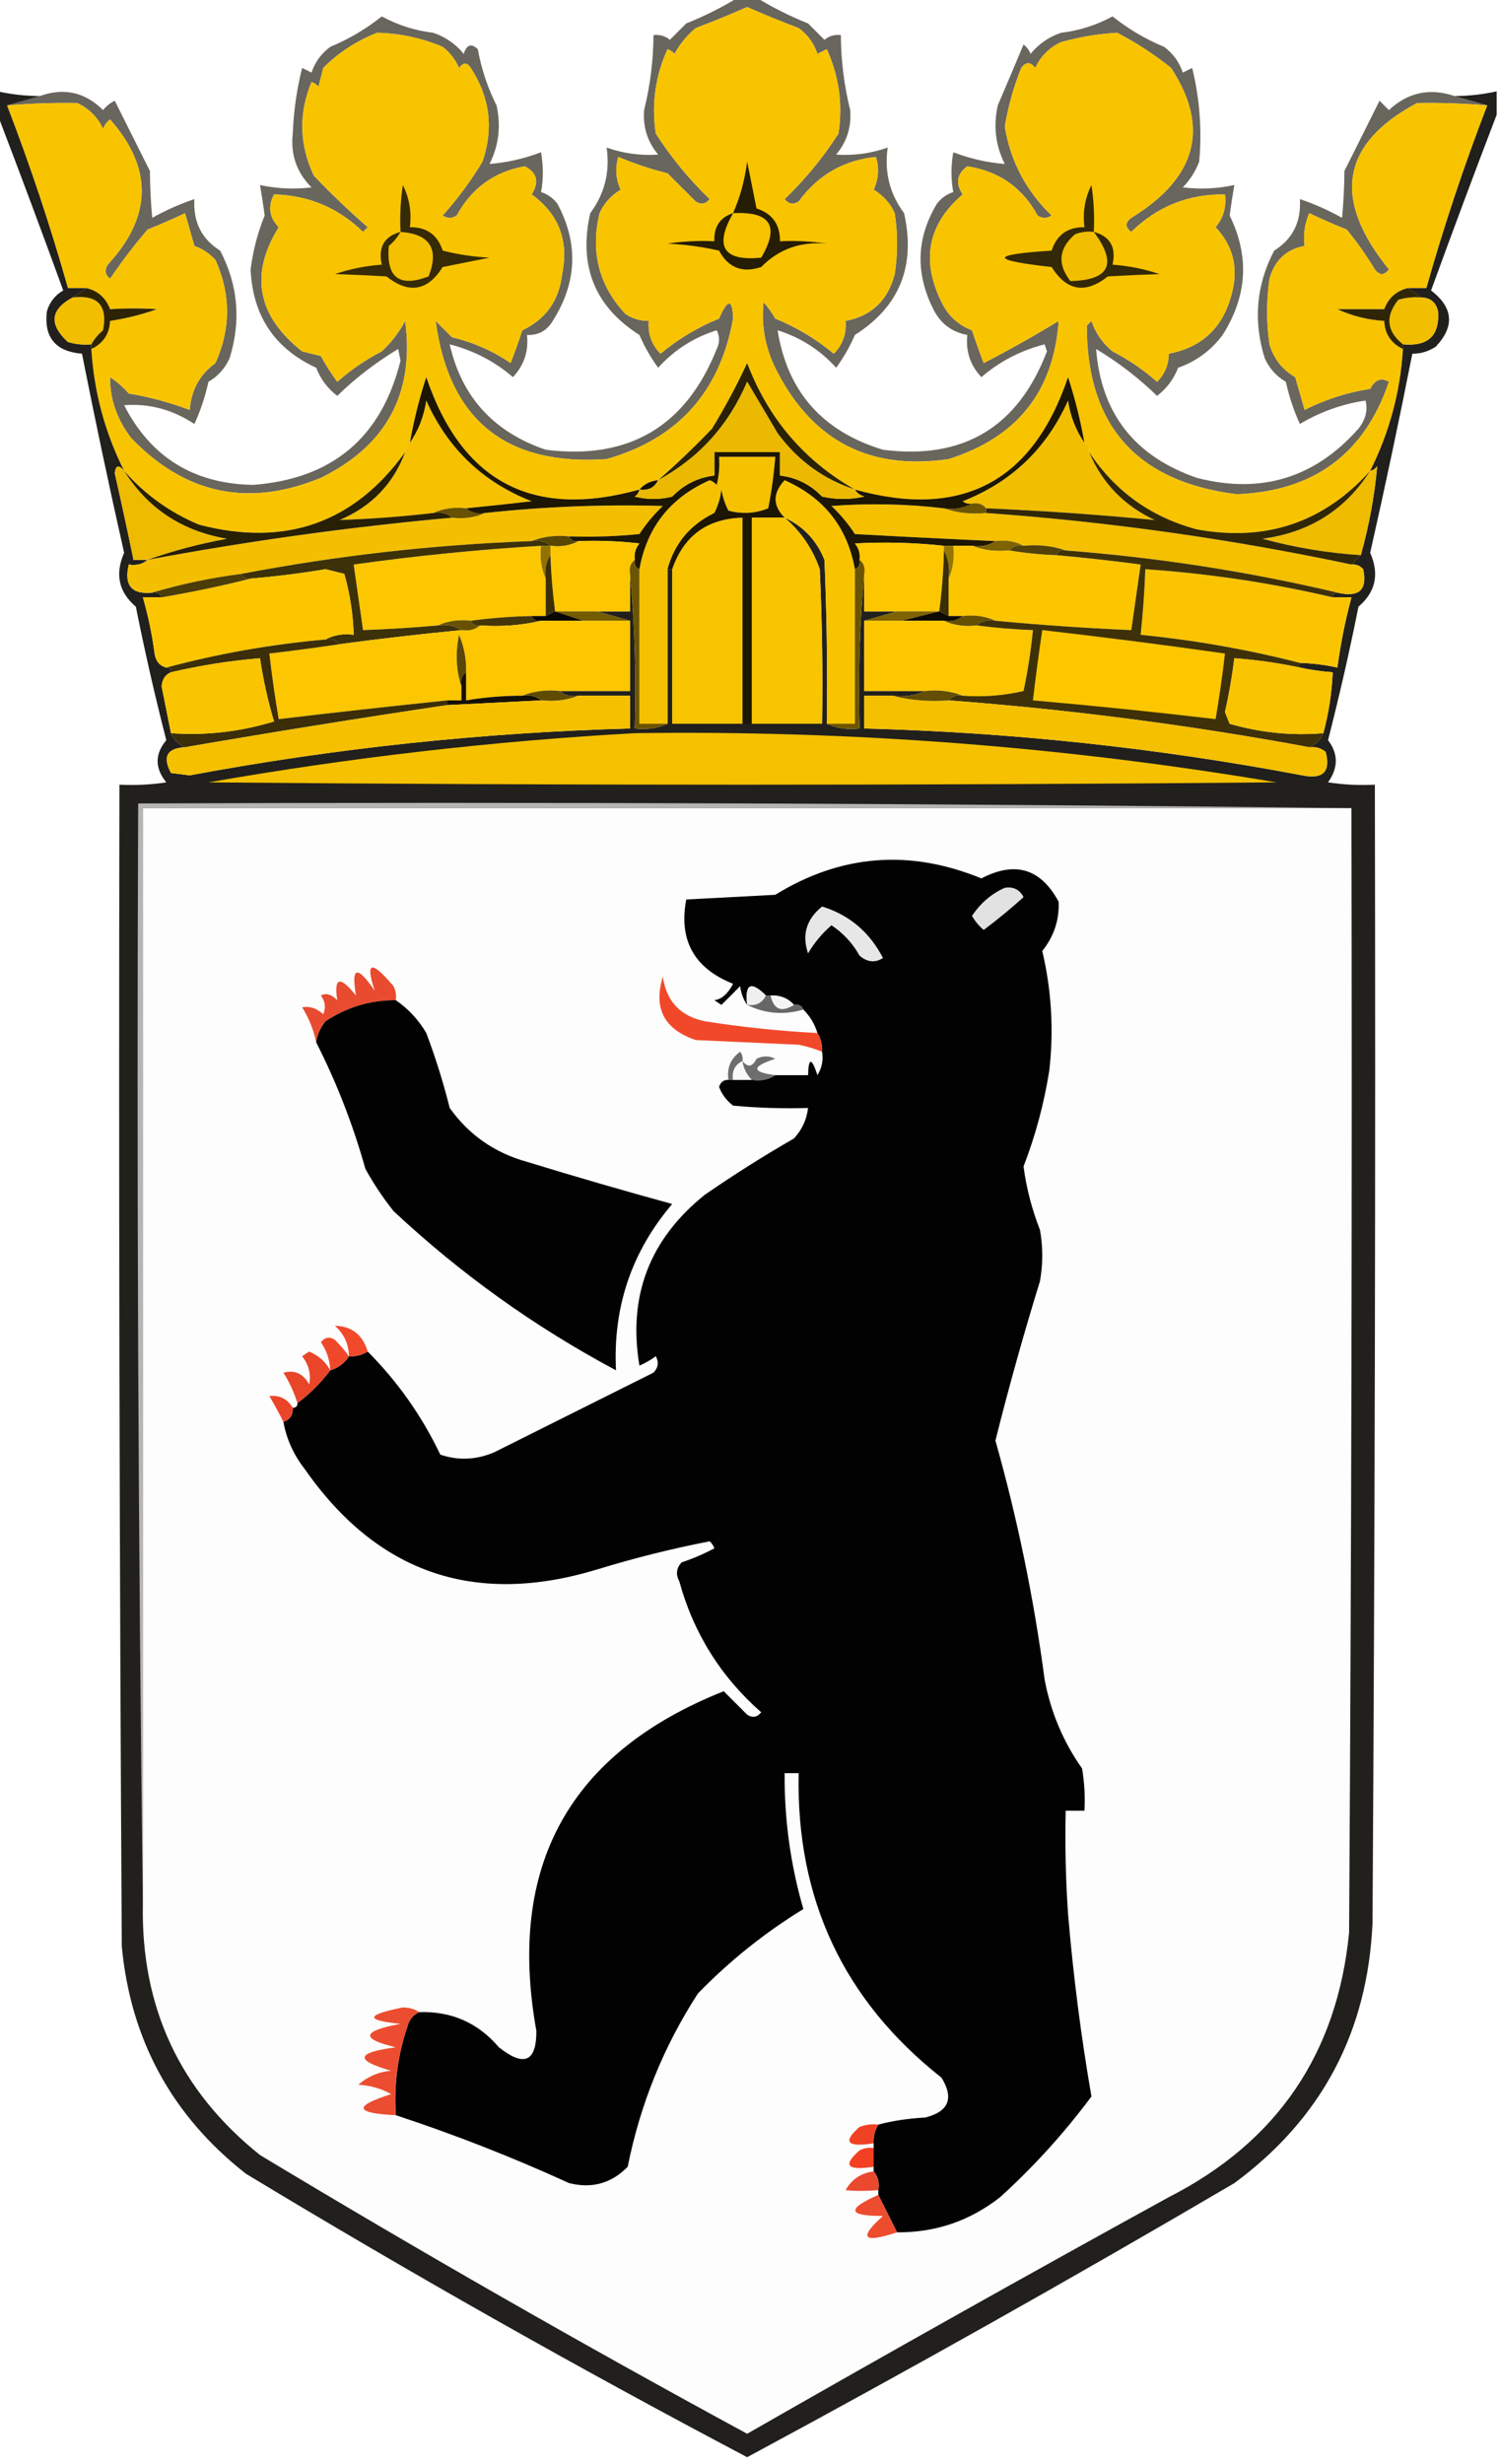 <?xml version="1.0" encoding="UTF-8"?>
<!DOCTYPE svg PUBLIC "-//W3C//DTD SVG 1.1//EN" "http://www.w3.org/Graphics/SVG/1.1/DTD/svg11.dtd">
<svg xmlns="http://www.w3.org/2000/svg" version="1.1" width="320px" height="526px" style="shape-rendering:geometricPrecision; text-rendering:geometricPrecision; image-rendering:optimizeQuality; fill-rule:evenodd; clip-rule:evenodd" xmlns:xlink="http://www.w3.org/1999/xlink">
<g><path style="opacity:0.629" fill="#130e01" d="M 157.5,-0.5 C 158.833,-0.5 160.167,-0.5 161.5,-0.5C 164.931,1.602 168.598,3.435 172.5,5C 173.667,6.167 174.833,7.333 176,8.5C 177.011,7.663 178.178,7.33 179.5,7.5C 179.532,12.922 180.198,18.256 181.5,23.5C 181.79,27.084 180.79,30.25 178.5,33C 182.246,33.256 185.913,32.756 189.5,31.5C 188.756,36.702 189.923,41.369 193,45.5C 195.533,56.773 192.033,65.439 182.5,71.5C 181.42,73.996 180.086,76.329 178.5,78.5C 175.063,74.698 170.897,72.031 166,70.5C 168.076,83.587 175.576,92.087 188.5,96C 205.651,98.189 217.317,91.189 223.5,75C 223.333,74.5 223.167,74 223,73.5C 217.922,74.798 213.422,77.131 209.5,80.5C 207.126,77.972 206.126,74.972 206.5,71.5C 203.012,70.857 200.512,68.857 199,65.5C 195.385,57.97 195.719,50.637 200,43.5C 200.903,42.299 202.069,41.465 203.5,41C 202.987,38.282 202.987,35.449 203.5,32.5C 207.092,33.869 210.759,34.702 214.5,35C 212.522,31.067 212.022,26.9 213,22.5C 214.902,18.048 216.735,13.715 218.5,9.5C 219.192,10.025 219.692,10.692 220,11.5C 221.731,9.383 223.898,7.883 226.5,7C 230.393,6.535 234.06,5.369 237.5,3.5C 240.837,6.171 244.504,8.337 248.5,10C 250.422,11.42 251.755,13.253 252.5,15.5C 253.167,15.167 253.833,14.833 254.5,14.5C 256.115,21.092 256.615,27.758 256,34.5C 255.208,36.587 254.041,38.421 252.5,40C 256.188,40.45 259.854,40.283 263.5,39.5C 263.122,41.646 262.788,43.813 262.5,46C 266.771,54.701 266.271,63.201 261,71.5C 258.53,74.807 255.363,77.14 251.5,78.5C 250.552,80.944 249.052,82.944 247,84.5C 243.122,80.71 238.789,77.377 234,74.5C 235.056,88.245 242.223,97.412 255.5,102C 269.179,105.534 280.679,102.034 290,91.5C 291.541,89.523 292.041,87.523 291.5,85.5C 286.47,86.254 281.803,87.921 277.5,90.5C 276.185,87.627 275.185,84.627 274.5,81.5C 272.473,80.307 270.973,78.64 270,76.5C 267.498,68.515 268.165,60.848 272,53.5C 275.955,51.035 277.789,47.368 277.5,42.5C 280.555,43.524 283.555,44.857 286.5,46.5C 286.808,43.25 286.975,39.917 287,36.5C 289.489,31.522 291.989,26.522 294.5,21.5C 295.167,22.167 295.833,22.833 296.5,23.5C 300.559,19.712 305.226,18.712 310.5,20.5C 312.833,21.167 315.167,21.833 317.5,22.5C 312.488,22.08 307.488,21.913 302.5,22C 286.302,30.649 284.302,42.483 296.5,57.5C 295.5,58.833 294.5,58.833 293.5,57.5C 291.694,54.528 289.694,51.695 287.5,49C 284.792,47.931 282.125,46.764 279.5,45.5C 278.526,47.743 278.192,50.076 278.5,52.5C 274.618,53.211 272.118,55.544 271,59.5C 270.333,64.167 270.333,68.833 271,73.5C 271.911,76.576 273.744,78.909 276.5,80.5C 277.167,82.833 277.833,85.167 278.5,87.5C 282.916,85.262 287.582,83.762 292.5,83C 293.543,81.024 294.877,80.524 296.5,81.5C 291.287,96.878 280.453,104.878 264,105.5C 242.668,102.841 232.002,90.841 232,69.5C 232.333,69.167 232.667,68.833 233,68.5C 233.883,71.102 235.383,73.269 237.5,75C 240.941,76.776 244.108,78.943 247,81.5C 248.663,79.842 249.496,77.842 249.5,75.5C 256.699,74.137 261.199,69.803 263,62.5C 264.392,57.126 263.225,52.459 259.5,48.5C 261.171,46.49 261.838,44.157 261.5,41.5C 253.706,41.398 247.04,44.065 241.5,49.5C 240.167,48.5 240.167,47.5 241.5,46.5C 255.489,37.928 258.323,27.262 250,14.5C 246.423,11.627 242.589,9.127 238.5,7C 234.488,7.216 230.488,7.883 226.5,9C 224,10.167 222.167,12 221,14.5C 220,13.167 219,13.167 218,14.5C 216.384,18.558 215.217,22.725 214.5,27C 215.703,34.404 219.036,40.737 224.5,46C 223.5,46.667 222.5,46.667 221.5,46C 218.257,40.041 213.257,36.541 206.5,35.5C 204.271,37.099 203.938,39.099 205.5,41.5C 198.071,47.868 196.571,55.535 201,64.5C 202.364,67.363 204.53,69.363 207.5,70.5C 208.271,72.862 209.105,75.195 210,77.5C 215.461,74.684 220.795,71.684 226,68.5C 224.94,83.576 217.106,93.409 202.5,98C 185.881,100.441 173.714,94.274 166,79.5C 163.452,74.764 162.452,69.764 163,64.5C 163.956,65.579 164.789,66.745 165.5,68C 170.048,69.858 174.215,72.358 178,75.5C 179.903,73.559 180.736,71.226 180.5,68.5C 186.047,67.456 189.547,64.123 191,58.5C 191.667,54.167 191.667,49.833 191,45.5C 190.027,43.36 188.527,41.693 186.5,40.5C 187.544,38.232 187.711,35.899 187,33.5C 180.123,34.191 174.623,37.358 170.5,43C 169.365,43.749 168.365,43.583 167.5,42.5C 171.9,38.27 175.734,33.603 179,28.5C 179.942,22.25 179.108,16.25 176.5,10.5C 175.833,10.833 175.167,11.167 174.5,11.5C 173.755,9.253 172.422,7.42 170.5,6C 166.793,4.598 163.126,3.098 159.5,1.5C 155.874,3.098 152.207,4.598 148.5,6C 146.641,7.558 145.141,9.391 144,11.5C 143.586,11.043 143.086,10.709 142.5,10.5C 139.892,16.25 139.058,22.25 140,28.5C 143.266,33.603 147.1,38.27 151.5,42.5C 150.635,43.583 149.635,43.749 148.5,43C 146.5,41 144.5,39 142.5,37C 138.889,36.096 135.389,34.929 132,33.5C 131.289,35.899 131.456,38.232 132.5,40.5C 130.473,41.693 128.973,43.36 128,45.5C 126.005,53.736 127.838,60.902 133.5,67C 135.025,68.009 136.692,68.509 138.5,68.5C 138.264,71.226 139.097,73.559 141,75.5C 144.752,72.371 148.919,69.871 153.5,68C 155.365,63.714 156.365,63.714 156.5,68C 153.682,83.677 144.682,93.677 129.5,98C 108.004,99.489 95.837,89.656 93,68.5C 94.167,69.667 95.333,70.833 96.5,72C 101.039,73.066 105.206,74.899 109,77.5C 109.895,75.195 110.729,72.862 111.5,70.5C 116.528,68.128 119.362,64.128 120,58.5C 121.465,51.388 119.298,45.721 113.5,41.5C 115.165,38.823 114.665,36.823 112,35.5C 105.509,36.666 100.676,40.166 97.5,46C 96.5,46.667 95.5,46.667 94.5,46C 97.699,42.434 100.533,38.6 103,34.5C 105.42,27.446 104.586,20.779 100.5,14.5C 99.726,13.289 98.893,13.289 98,14.5C 97.216,12.714 96.049,11.214 94.5,10C 89.962,8.093 85.295,7.093 80.5,7C 76.127,8.713 72.293,11.213 69,14.5C 68.667,15.833 68.333,17.167 68,18.5C 67.586,18.043 67.086,17.709 66.5,17.5C 63.722,24.231 63.889,30.898 67,37.5C 70.708,41.377 74.542,45.043 78.5,48.5C 78.167,48.833 77.833,49.167 77.5,49.5C 72.216,44.359 65.883,41.692 58.5,41.5C 57.147,44.067 57.48,46.401 59.5,48.5C 53.248,58.597 54.915,67.43 64.5,75C 65.833,75.333 67.167,75.667 68.5,76C 69.542,77.918 70.709,79.751 72,81.5C 74.892,78.943 78.059,76.776 81.5,75C 83.53,73.104 85.197,70.937 86.5,68.5C 88.521,83.956 82.521,95.123 68.5,102C 53.054,108.357 39.554,105.523 28,93.5C 24.939,89.48 23.439,85.146 23.5,80.5C 24.981,81.48 26.315,82.647 27.5,84C 31.972,84.743 36.305,85.91 40.5,87.5C 40.818,83.245 42.652,79.912 46,77.5C 49.286,70.14 49.286,62.807 46,55.5C 44.758,54.128 43.258,53.128 41.5,52.5C 40.833,50.167 40.167,47.833 39.5,45.5C 36.875,46.764 34.208,47.931 31.5,49C 28.61,52.382 25.944,55.882 23.5,59.5C 22.417,58.635 22.251,57.635 23,56.5C 32.503,46.215 32.67,35.882 23.5,25.5C 22.808,26.025 22.308,26.692 22,27.5C 20.833,25 19,23.167 16.5,22C 11.512,21.913 6.512,22.08 1.5,22.5C 3.833,21.833 6.167,21.167 8.5,20.5C 13.657,18.664 18.157,19.664 22,23.5C 22.689,22.643 23.522,21.977 24.5,21.5C 27.011,26.522 29.511,31.522 32,36.5C 32.025,39.917 32.192,43.25 32.5,46.5C 35.445,44.857 38.445,43.524 41.5,42.5C 41.211,47.368 43.045,51.035 47,53.5C 50.835,60.848 51.502,68.515 49,76.5C 48.027,78.64 46.527,80.307 44.5,81.5C 43.815,84.627 42.815,87.627 41.5,90.5C 36.798,87.41 31.798,86.077 26.5,86.5C 32.205,97.609 41.371,103.276 54,103.5C 70.925,102.238 81.425,93.405 85.5,77C 85.333,76.167 85.167,75.333 85,74.5C 80.211,77.377 75.877,80.71 72,84.5C 69.948,82.944 68.448,80.944 67.5,78.5C 58.609,74.401 53.942,67.401 53.5,57.5C 54.012,53.477 55.012,49.644 56.5,46C 56.212,43.813 55.878,41.646 55.5,39.5C 59.146,40.283 62.812,40.45 66.5,40C 63.332,36.825 61.998,32.992 62.5,28.5C 62.676,23.759 63.343,19.093 64.5,14.5C 65.167,14.833 65.833,15.167 66.5,15.5C 67.245,13.253 68.578,11.42 70.5,10C 74.496,8.337 78.163,6.171 81.5,3.5C 84.94,5.369 88.607,6.535 92.5,7C 95.102,7.883 97.269,9.383 99,11.5C 99.605,9.519 100.605,9.185 102,10.5C 102.758,14.685 104.091,18.685 106,22.5C 106.978,26.9 106.478,31.067 104.5,35C 108.241,34.702 111.908,33.869 115.5,32.5C 116.013,35.449 116.013,38.282 115.5,41C 116.931,41.465 118.097,42.299 119,43.5C 123.527,51.967 123.193,60.3 118,68.5C 116.736,70.607 114.903,71.607 112.5,71.5C 112.874,74.972 111.874,77.972 109.5,80.5C 105.578,77.131 101.078,74.798 96,73.5C 98.535,84.71 105.368,92.21 116.5,96C 134.217,98.226 146.383,91.059 153,74.5C 153.667,73.167 153.667,71.833 153,70.5C 148.103,72.031 143.937,74.698 140.5,78.5C 138.914,76.329 137.58,73.996 136.5,71.5C 126.967,65.439 123.467,56.773 126,45.5C 129.077,41.369 130.244,36.702 129.5,31.5C 133.087,32.756 136.754,33.256 140.5,33C 138.21,30.25 137.21,27.084 137.5,23.5C 138.802,18.256 139.468,12.922 139.5,7.5C 140.822,7.33 141.989,7.663 143,8.5C 144.167,7.333 145.333,6.167 146.5,5C 150.402,3.435 154.069,1.602 157.5,-0.5 Z"/></g>
<g><path style="opacity:1" fill="#f8c400" d="M 317.5,22.5 C 312.566,35.303 308.232,48.303 304.5,61.5C 303.167,61.5 301.833,61.5 300.5,61.5C 298.057,62.109 296.39,63.609 295.5,66C 292.167,66 288.833,66 285.5,66C 288.679,67.461 292.012,68.295 295.5,68.5C 295.622,71.292 296.956,73.292 299.5,74.5C 298.934,83.674 296.601,92.341 292.5,100.5C 282.585,111.528 270.252,115.694 255.5,113C 245.726,110.386 238.059,104.886 232.5,96.5C 232.672,95.508 232.338,94.842 231.5,94.5C 230.648,89.696 229.482,85.029 228,80.5C 220.473,102.848 205.306,110.848 182.5,104.5C 171.633,98.294 163.966,89.294 159.5,77.5C 157.269,82.294 154.769,86.961 152,91.5C 148.271,95.398 144.438,99.065 140.5,102.5C 138.847,102.66 137.514,103.326 136.5,104.5C 113.718,110.859 98.551,102.859 91,80.5C 89.518,85.029 88.352,89.696 87.5,94.5C 86.662,94.842 86.328,95.508 86.5,96.5C 75.595,111.639 60.929,116.805 42.5,112C 36.255,109.383 30.922,105.549 26.5,100.5C 22.399,92.341 20.066,83.674 19.5,74.5C 22.044,73.292 23.378,71.292 23.5,68.5C 26.899,67.984 30.232,67.15 33.5,66C 30.144,65.785 26.811,65.785 23.5,66C 22.61,63.609 20.943,62.109 18.5,61.5C 17.167,61.5 15.833,61.5 14.5,61.5C 10.768,48.303 6.434,35.303 1.5,22.5C 6.512,22.08 11.512,21.913 16.5,22C 19,23.167 20.833,25 22,27.5C 22.308,26.692 22.808,26.025 23.5,25.5C 32.67,35.882 32.503,46.215 23,56.5C 22.251,57.635 22.417,58.635 23.5,59.5C 25.944,55.882 28.61,52.382 31.5,49C 34.208,47.931 36.875,46.764 39.5,45.5C 40.167,47.833 40.833,50.167 41.5,52.5C 43.258,53.128 44.758,54.128 46,55.5C 49.286,62.807 49.286,70.14 46,77.5C 42.652,79.912 40.818,83.245 40.5,87.5C 36.305,85.91 31.972,84.743 27.5,84C 26.315,82.647 24.981,81.48 23.5,80.5C 23.439,85.146 24.939,89.48 28,93.5C 39.554,105.523 53.054,108.357 68.5,102C 82.521,95.123 88.521,83.956 86.5,68.5C 85.197,70.937 83.53,73.104 81.5,75C 78.059,76.776 74.892,78.943 72,81.5C 70.709,79.751 69.542,77.918 68.5,76C 67.167,75.667 65.833,75.333 64.5,75C 54.915,67.43 53.248,58.597 59.5,48.5C 57.48,46.401 57.147,44.067 58.5,41.5C 65.883,41.692 72.216,44.359 77.5,49.5C 77.833,49.167 78.167,48.833 78.5,48.5C 74.542,45.043 70.708,41.377 67,37.5C 63.889,30.898 63.722,24.231 66.5,17.5C 67.086,17.709 67.586,18.043 68,18.5C 68.333,17.167 68.667,15.833 69,14.5C 72.293,11.213 76.127,8.713 80.5,7C 85.295,7.093 89.962,8.093 94.5,10C 96.049,11.214 97.216,12.714 98,14.5C 98.893,13.289 99.726,13.289 100.5,14.5C 104.586,20.779 105.42,27.446 103,34.5C 100.533,38.6 97.699,42.434 94.5,46C 95.5,46.667 96.5,46.667 97.5,46C 100.676,40.166 105.509,36.666 112,35.5C 114.665,36.823 115.165,38.823 113.5,41.5C 119.298,45.721 121.465,51.388 120,58.5C 119.362,64.128 116.528,68.128 111.5,70.5C 110.729,72.862 109.895,75.195 109,77.5C 105.206,74.899 101.039,73.066 96.5,72C 95.333,70.833 94.167,69.667 93,68.5C 95.837,89.656 108.004,99.489 129.5,98C 144.682,93.677 153.682,83.677 156.5,68C 156.365,63.714 155.365,63.714 153.5,68C 148.919,69.871 144.752,72.371 141,75.5C 139.097,73.559 138.264,71.226 138.5,68.5C 136.692,68.509 135.025,68.009 133.5,67C 127.838,60.902 126.005,53.736 128,45.5C 128.973,43.36 130.473,41.693 132.5,40.5C 131.456,38.232 131.289,35.899 132,33.5C 135.389,34.929 138.889,36.096 142.5,37C 144.5,39 146.5,41 148.5,43C 149.635,43.749 150.635,43.583 151.5,42.5C 147.1,38.27 143.266,33.603 140,28.5C 139.058,22.25 139.892,16.25 142.5,10.5C 143.086,10.709 143.586,11.043 144,11.5C 145.141,9.391 146.641,7.558 148.5,6C 152.207,4.598 155.874,3.098 159.5,1.5C 163.126,3.098 166.793,4.598 170.5,6C 172.422,7.42 173.755,9.253 174.5,11.5C 175.167,11.167 175.833,10.833 176.5,10.5C 179.108,16.25 179.942,22.25 179,28.5C 175.734,33.603 171.9,38.27 167.5,42.5C 168.365,43.583 169.365,43.749 170.5,43C 174.623,37.358 180.123,34.191 187,33.5C 187.711,35.899 187.544,38.232 186.5,40.5C 188.527,41.693 190.027,43.36 191,45.5C 191.667,49.833 191.667,54.167 191,58.5C 189.547,64.123 186.047,67.456 180.5,68.5C 180.736,71.226 179.903,73.559 178,75.5C 174.215,72.358 170.048,69.858 165.5,68C 164.789,66.745 163.956,65.579 163,64.5C 162.452,69.764 163.452,74.764 166,79.5C 173.714,94.274 185.881,100.441 202.5,98C 217.106,93.409 224.94,83.576 226,68.5C 220.795,71.684 215.461,74.684 210,77.5C 209.105,75.195 208.271,72.862 207.5,70.5C 204.53,69.363 202.364,67.363 201,64.5C 196.571,55.535 198.071,47.868 205.5,41.5C 203.938,39.099 204.271,37.099 206.5,35.5C 213.257,36.541 218.257,40.041 221.5,46C 222.5,46.667 223.5,46.667 224.5,46C 219.036,40.737 215.703,34.404 214.5,27C 215.217,22.725 216.384,18.558 218,14.5C 219,13.167 220,13.167 221,14.5C 222.167,12 224,10.167 226.5,9C 230.488,7.883 234.488,7.216 238.5,7C 242.589,9.127 246.423,11.627 250,14.5C 258.323,27.262 255.489,37.928 241.5,46.5C 240.167,47.5 240.167,48.5 241.5,49.5C 247.04,44.065 253.706,41.398 261.5,41.5C 261.838,44.157 261.171,46.49 259.5,48.5C 263.225,52.459 264.392,57.126 263,62.5C 261.199,69.803 256.699,74.137 249.5,75.5C 249.496,77.842 248.663,79.842 247,81.5C 244.108,78.943 240.941,76.776 237.5,75C 235.383,73.269 233.883,71.102 233,68.5C 232.667,68.833 232.333,69.167 232,69.5C 232.002,90.841 242.668,102.841 264,105.5C 280.453,104.878 291.287,96.878 296.5,81.5C 294.877,80.524 293.543,81.024 292.5,83C 287.582,83.762 282.916,85.262 278.5,87.5C 277.833,85.167 277.167,82.833 276.5,80.5C 273.744,78.909 271.911,76.576 271,73.5C 270.333,68.833 270.333,64.167 271,59.5C 272.118,55.544 274.618,53.211 278.5,52.5C 278.192,50.076 278.526,47.743 279.5,45.5C 282.125,46.764 284.792,47.931 287.5,49C 289.694,51.695 291.694,54.528 293.5,57.5C 294.5,58.833 295.5,58.833 296.5,57.5C 284.302,42.483 286.302,30.649 302.5,22C 307.488,21.913 312.488,22.08 317.5,22.5 Z"/></g>
<g><path style="opacity:0.896" fill="#080704" d="M -0.5,19.5 C 2.455,20.159 5.455,20.492 8.5,20.5C 6.167,21.167 3.833,21.833 1.5,22.5C 6.434,35.303 10.768,48.303 14.5,61.5C 15.833,61.5 17.167,61.5 18.5,61.5C 17.5,62.167 16.5,62.833 15.5,63.5C 10.74,66.076 10.406,69.242 14.5,73C 16.134,73.493 17.801,73.66 19.5,73.5C 19.5,73.833 19.5,74.167 19.5,74.5C 20.066,83.674 22.399,92.341 26.5,100.5C 25.35,99.15 24.683,99.316 24.5,101C 25.899,107.164 27.233,113.331 28.5,119.5C 29.5,119.5 30.5,119.5 31.5,119.5C 30.432,120.434 29.099,120.768 27.5,120.5C 26.425,124.938 28.092,126.938 32.5,126.5C 33.492,126.328 34.158,126.662 34.5,127.5C 33.167,127.5 31.833,127.5 30.5,127.5C 31.637,131.417 32.47,135.417 33,139.5C 33.236,141.119 34.069,142.119 35.5,142.5C 36.167,142.5 36.5,142.833 36.5,143.5C 35.306,143.97 34.64,144.97 34.5,146.5C 35.17,149.846 35.837,153.179 36.5,156.5C 37.1,157.9 38.1,158.9 39.5,159.5C 35.65,159.701 34.65,161.534 36.5,165C 37.833,165.167 39.167,165.333 40.5,165.5C 71.562,159.701 102.896,156.367 134.5,155.5C 134.5,153.167 134.5,150.833 134.5,148.5C 130.833,148.5 127.167,148.5 123.5,148.5C 121.901,148.768 120.568,148.434 119.5,147.5C 124.5,147.5 129.5,147.5 134.5,147.5C 134.5,142.5 134.5,137.5 134.5,132.5C 132.167,131.833 129.833,131.167 127.5,130.5C 129.833,130.5 132.167,130.5 134.5,130.5C 134.5,127.833 134.5,125.167 134.5,122.5C 135.495,133.321 135.828,144.321 135.5,155.5C 138.059,155.802 140.393,155.468 142.5,154.5C 142.5,143.5 142.5,132.5 142.5,121.5C 142.833,121.5 143.167,121.5 143.5,121.5C 143.5,132.5 143.5,143.5 143.5,154.5C 148.5,154.5 153.5,154.5 158.5,154.5C 159.167,154.5 159.833,154.5 160.5,154.5C 165.5,154.5 170.5,154.5 175.5,154.5C 175.667,143.495 175.5,132.495 175,121.5C 173.482,117.151 170.982,113.484 167.5,110.5C 171.485,112.321 174.319,115.321 176,119.5C 176.5,131.162 176.667,142.829 176.5,154.5C 178.607,155.468 180.941,155.802 183.5,155.5C 183.172,144.321 183.505,133.321 184.5,122.5C 184.5,125.167 184.5,127.833 184.5,130.5C 186.833,130.5 189.167,130.5 191.5,130.5C 189.167,131.167 186.833,131.833 184.5,132.5C 184.5,137.5 184.5,142.5 184.5,147.5C 188.833,147.5 193.167,147.5 197.5,147.5C 195.393,148.468 193.059,148.802 190.5,148.5C 188.5,148.5 186.5,148.5 184.5,148.5C 184.5,150.833 184.5,153.167 184.5,155.5C 215.935,156.316 247.101,159.649 278,165.5C 282.433,166.401 284.1,164.735 283,160.5C 281.989,159.663 280.822,159.33 279.5,159.5C 280.9,158.9 281.9,157.9 282.5,156.5C 283.646,152.246 284.313,147.913 284.5,143.5C 282.139,143.326 279.806,142.993 277.5,142.5C 277.5,142.167 277.5,141.833 277.5,141.5C 280.206,141.575 282.873,141.908 285.5,142.5C 286.178,137.428 287.178,132.428 288.5,127.5C 287.167,127.5 285.833,127.5 284.5,127.5C 284.5,126.833 284.833,126.5 285.5,126.5C 290.123,127.592 291.956,125.925 291,121.5C 290.329,120.748 289.496,120.414 288.5,120.5C 289.167,119.833 289.833,119.167 290.5,118.5C 292.255,112.226 293.422,105.893 294,99.5C 293.617,100.056 293.117,100.389 292.5,100.5C 296.601,92.341 298.934,83.674 299.5,74.5C 299.5,74.167 299.5,73.833 299.5,73.5C 304.835,73.995 307.335,71.662 307,66.5C 306.578,64.574 305.411,63.574 303.5,63.5C 302.5,62.833 301.5,62.167 300.5,61.5C 301.833,61.5 303.167,61.5 304.5,61.5C 308.232,48.303 312.566,35.303 317.5,22.5C 315.167,21.833 312.833,21.167 310.5,20.5C 313.545,20.492 316.545,20.159 319.5,19.5C 319.5,21.167 319.5,22.833 319.5,24.5C 314.759,36.879 310.093,49.379 305.5,62C 310.251,65.66 310.585,69.66 306.5,74C 304.975,75.009 303.308,75.509 301.5,75.5C 298.694,89.694 295.694,103.861 292.5,118C 294.497,122.543 293.663,126.376 290,129.5C 288.082,139.094 285.916,148.594 283.5,158C 285.714,160.88 285.714,163.88 283.5,167C 286.817,167.498 290.15,167.665 293.5,167.5C 293.667,248.501 293.5,329.501 293,410.5C 291.957,433.756 282.124,452.256 263.5,466C 229.194,486.139 194.527,505.639 159.5,524.5C 123.222,505.362 87.555,485.196 52.5,464C 36.739,451.646 27.906,435.48 26,415.5C 25.5,332.834 25.333,250.167 25.5,167.5C 28.85,167.665 32.183,167.498 35.5,167C 33.029,163.954 33.029,160.954 35.5,158C 33.084,148.594 30.918,139.094 29,129.5C 25.337,126.376 24.503,122.543 26.5,118C 23.306,103.861 20.306,89.694 17.5,75.5C 11.866,75.037 9.366,72.037 10,66.5C 10.574,64.508 11.741,63.008 13.5,62C 8.907,49.379 4.241,36.879 -0.5,24.5C -0.5,22.833 -0.5,21.167 -0.5,19.5 Z"/></g>
<g><path style="opacity:1" fill="#362a07" d="M 85.5,49.5 C 85.335,46.15 85.502,42.817 86,39.5C 87.392,42.278 87.892,45.278 87.5,48.5C 91.075,48.452 93.409,50.119 94.5,53.5C 97.785,54.324 101.118,54.824 104.5,55C 101.167,55.667 97.833,56.333 94.5,57C 91.284,62.127 87.284,62.793 82.5,59C 78.715,58.785 75.048,58.619 71.5,58.5C 74.753,57.403 78.086,56.736 81.5,56.5C 80.68,52.778 82.013,50.445 85.5,49.5 Z"/></g>
<g><path style="opacity:1" fill="#f4c000" d="M 85.5,49.5 C 91.787,49.955 93.787,53.121 91.5,59C 85.24,61.412 82.407,59.245 83,52.5C 84.045,51.627 84.878,50.627 85.5,49.5 Z"/></g>
<g><path style="opacity:1" fill="#332807" d="M 233.5,49.5 C 236.987,50.445 238.32,52.778 237.5,56.5C 240.914,56.736 244.247,57.403 247.5,58.5C 243.952,58.619 240.285,58.785 236.5,59C 231.716,62.793 227.716,62.127 224.5,57C 211.22,55.518 211.22,54.351 224.5,53.5C 225.591,50.119 227.925,48.452 231.5,48.5C 231.108,45.278 231.608,42.278 233,39.5C 233.498,42.817 233.665,46.15 233.5,49.5 Z"/></g>
<g><path style="opacity:1" fill="#f2bf00" d="M 233.5,49.5 C 238.579,56.312 236.912,59.812 228.5,60C 225.667,56.337 226,53.004 229.5,50C 230.793,49.51 232.127,49.343 233.5,49.5 Z"/></g>
<g><path style="opacity:1" fill="#251d04" d="M 156.5,45.5 C 157.989,42.101 158.989,38.434 159.5,34.5C 160.167,37.833 160.833,41.167 161.5,44.5C 164.881,45.591 166.548,47.925 166.5,51.5C 169.85,51.335 173.183,51.502 176.5,52C 170.881,51.511 166.215,53.177 162.5,57C 158.474,58.337 155.474,57.17 153.5,53.5C 149.878,52.675 146.211,52.175 142.5,52C 145.817,51.502 149.15,51.335 152.5,51.5C 152.375,48.392 153.708,46.392 156.5,45.5 Z"/></g>
<g><path style="opacity:1" fill="#f7c200" d="M 156.5,45.5 C 164.49,45.086 166.49,48.252 162.5,55C 154.424,55.805 152.424,52.638 156.5,45.5 Z"/></g>
<g><path style="opacity:1" fill="#f2be00" d="M 15.5,63.5 C 20.85,62.863 23.017,65.197 22,70.5C 20.955,71.373 20.122,72.373 19.5,73.5C 17.801,73.66 16.134,73.493 14.5,73C 10.406,69.242 10.74,66.076 15.5,63.5 Z"/></g>
<g><path style="opacity:1" fill="#f1be00" d="M 303.5,63.5 C 305.411,63.574 306.578,64.574 307,66.5C 307.335,71.662 304.835,73.995 299.5,73.5C 296.008,70.69 295.675,67.524 298.5,64C 300.134,63.507 301.801,63.34 303.5,63.5 Z"/></g>
<g><path style="opacity:1" fill="#302606" d="M 300.5,61.5 C 301.5,62.167 302.5,62.833 303.5,63.5C 301.801,63.34 300.134,63.507 298.5,64C 295.675,67.524 296.008,70.69 299.5,73.5C 299.5,73.833 299.5,74.167 299.5,74.5C 296.956,73.292 295.622,71.292 295.5,68.5C 292.012,68.295 288.679,67.461 285.5,66C 288.833,66 292.167,66 295.5,66C 296.39,63.609 298.057,62.109 300.5,61.5 Z"/></g>
<g><path style="opacity:1" fill="#2e2405" d="M 18.5,61.5 C 20.943,62.109 22.61,63.609 23.5,66C 26.811,65.785 30.144,65.785 33.5,66C 30.232,67.15 26.899,67.984 23.5,68.5C 23.378,71.292 22.044,73.292 19.5,74.5C 19.5,74.167 19.5,73.833 19.5,73.5C 20.122,72.373 20.955,71.373 22,70.5C 23.017,65.197 20.85,62.863 15.5,63.5C 16.5,62.833 17.5,62.167 18.5,61.5 Z"/></g>
<g><path style="opacity:1" fill="#2b2205" d="M 182.5,104.5 C 175.807,102.331 170.307,98.331 166,92.5C 163.833,88.833 161.667,85.167 159.5,81.5C 155.567,90.762 149.233,97.762 140.5,102.5C 144.438,99.065 148.271,95.398 152,91.5C 154.769,86.961 157.269,82.294 159.5,77.5C 163.966,89.294 171.633,98.294 182.5,104.5 Z"/></g>
<g><path style="opacity:1" fill="#f5c100" d="M 99.5,108.5 C 96.941,108.198 94.607,108.532 92.5,109.5C 85.818,110.275 79.151,110.775 72.5,111C 79.297,108.126 83.963,103.292 86.5,96.5C 86.328,95.508 86.662,94.842 87.5,94.5C 89.328,91.865 90.495,88.865 91,85.5C 95.586,95.754 103.086,102.92 113.5,107C 108.829,107.538 104.162,108.038 99.5,108.5 Z"/></g>
<g><path style="opacity:1" fill="#f2bf00" d="M 231.5,94.5 C 232.338,94.842 232.672,95.508 232.5,96.5C 235.26,103.094 239.926,107.928 246.5,111C 234.55,109.844 222.55,109.011 210.5,108.5C 209.791,107.596 208.791,107.263 207.5,107.5C 206.761,107.631 206.094,107.464 205.5,107C 215.914,102.92 223.414,95.754 228,85.5C 228.505,88.865 229.672,91.865 231.5,94.5 Z"/></g>
<g><path style="opacity:1" fill="#eebb00" d="M 26.5,100.5 C 31.544,108.54 38.878,113.373 48.5,115C 42.59,116.074 36.923,117.574 31.5,119.5C 30.5,119.5 29.5,119.5 28.5,119.5C 27.233,113.331 25.899,107.164 24.5,101C 24.683,99.316 25.35,99.15 26.5,100.5 Z"/></g>
<g><path style="opacity:1" fill="#f5c100" d="M 142.5,121.5 C 142.5,132.5 142.5,143.5 142.5,154.5C 140.5,154.5 138.5,154.5 136.5,154.5C 136.5,143.5 136.5,132.5 136.5,121.5C 138.094,112.563 143.094,106.229 151.5,102.5C 152.086,102.709 152.586,103.043 153,103.5C 153.495,101.527 153.662,99.527 153.5,97.5C 157.5,97.5 161.5,97.5 165.5,97.5C 165.219,101.188 164.719,104.855 164,108.5C 161.263,109.61 158.429,109.777 155.5,109C 154.773,107.601 154.273,106.101 154,104.5C 153.798,106.256 153.298,107.922 152.5,109.5C 147.325,112.005 143.992,116.005 142.5,121.5 Z"/></g>
<g><path style="opacity:1" fill="#f8c400" d="M 182.5,121.5 C 182.5,132.5 182.5,143.5 182.5,154.5C 180.5,154.5 178.5,154.5 176.5,154.5C 176.667,142.829 176.5,131.162 176,119.5C 174.319,115.321 171.485,112.321 167.5,110.5C 164.934,107.93 164.934,105.263 167.5,102.5C 175.906,106.229 180.906,112.563 182.5,121.5 Z"/></g>
<g><path style="opacity:1" fill="#efbc00" d="M 290.5,118.5 C 283.393,118.046 276.393,116.879 269.5,115C 279.541,113.661 287.208,108.828 292.5,100.5C 293.117,100.389 293.617,100.056 294,99.5C 293.422,105.893 292.255,112.226 290.5,118.5 Z"/></g>
<g><path style="opacity:1" fill="#f3bf00" d="M 121.5,114.5 C 118.615,114.194 115.948,114.527 113.5,115.5C 92.642,116.252 71.976,118.586 51.5,122.5C 44.953,123.342 38.619,124.675 32.5,126.5C 28.092,126.938 26.425,124.938 27.5,120.5C 29.099,120.768 30.432,120.434 31.5,119.5C 53.017,115.474 74.683,112.474 96.5,110.5C 99.059,110.802 101.393,110.468 103.5,109.5C 116.137,108.136 128.804,107.636 141.5,108C 139.595,109.815 137.928,111.815 136.5,114C 131.511,114.499 126.511,114.666 121.5,114.5 Z"/></g>
<g><path style="opacity:1" fill="#f4c000" d="M 201.5,108.5 C 204.287,109.477 207.287,109.81 210.5,109.5C 236.755,111.372 262.755,115.038 288.5,120.5C 289.496,120.414 290.329,120.748 291,121.5C 291.956,125.925 290.123,127.592 285.5,126.5C 266.53,122.006 247.197,119.006 227.5,117.5C 224.713,116.523 221.713,116.19 218.5,116.5C 216.735,115.539 214.735,115.205 212.5,115.5C 202.501,115.053 192.501,114.553 182.5,114C 181.072,111.815 179.405,109.815 177.5,108C 185.519,107.39 193.519,107.557 201.5,108.5 Z"/></g>
<g><path style="opacity:1" fill="#6d5601" d="M 207.5,107.5 C 208.791,107.263 209.791,107.596 210.5,108.5C 210.5,108.833 210.5,109.167 210.5,109.5C 207.287,109.81 204.287,109.477 201.5,108.5C 203.735,108.795 205.735,108.461 207.5,107.5 Z"/></g>
<g><path style="opacity:1" fill="#675102" d="M 92.5,109.5 C 94.607,108.532 96.941,108.198 99.5,108.5C 100.568,109.434 101.901,109.768 103.5,109.5C 101.393,110.468 99.059,110.802 96.5,110.5C 95.432,109.566 94.099,109.232 92.5,109.5 Z"/></g>
<g><path style="opacity:1" fill="#f9c400" d="M 158.5,154.5 C 153.5,154.5 148.5,154.5 143.5,154.5C 143.5,143.5 143.5,132.5 143.5,121.5C 145.958,114.376 150.958,110.709 158.5,110.5C 158.5,125.167 158.5,139.833 158.5,154.5 Z"/></g>
<g><path style="opacity:1" fill="#1d1602" d="M 136.5,104.5 C 136.389,105.117 136.056,105.617 135.5,106C 138.167,106.667 140.833,106.667 143.5,106C 145.976,103.429 148.976,101.929 152.5,101.5C 152.5,99.833 152.5,98.167 152.5,96.5C 157.167,96.5 161.833,96.5 166.5,96.5C 166.5,98.167 166.5,99.833 166.5,101.5C 170.024,101.929 173.024,103.429 175.5,106C 178.5,106.667 181.5,106.667 184.5,106C 183.584,105.722 182.918,105.222 182.5,104.5C 205.306,110.848 220.473,102.848 228,80.5C 229.482,85.029 230.648,89.696 231.5,94.5C 229.672,91.865 228.505,88.865 228,85.5C 223.414,95.754 215.914,102.92 205.5,107C 206.094,107.464 206.761,107.631 207.5,107.5C 205.735,108.461 203.735,108.795 201.5,108.5C 193.519,107.557 185.519,107.39 177.5,108C 179.405,109.815 181.072,111.815 182.5,114C 192.501,114.553 202.501,115.053 212.5,115.5C 211.081,116.451 209.415,116.784 207.5,116.5C 206.167,116.5 204.833,116.5 203.5,116.5C 202.833,116.5 202.167,116.5 201.5,116.5C 195.173,115.818 188.839,115.652 182.5,116C 183.337,117.011 183.67,118.178 183.5,119.5C 183.672,120.492 183.338,121.158 182.5,121.5C 180.906,112.563 175.906,106.229 167.5,102.5C 164.934,105.263 164.934,107.93 167.5,110.5C 165.167,110.5 162.833,110.5 160.5,110.5C 160.5,125.167 160.5,139.833 160.5,154.5C 159.833,154.5 159.167,154.5 158.5,154.5C 158.5,139.833 158.5,125.167 158.5,110.5C 150.958,110.709 145.958,114.376 143.5,121.5C 143.167,121.5 142.833,121.5 142.5,121.5C 143.992,116.005 147.325,112.005 152.5,109.5C 153.298,107.922 153.798,106.256 154,104.5C 154.273,106.101 154.773,107.601 155.5,109C 158.429,109.777 161.263,109.61 164,108.5C 164.719,104.855 165.219,101.188 165.5,97.5C 161.5,97.5 157.5,97.5 153.5,97.5C 153.662,99.527 153.495,101.527 153,103.5C 152.586,103.043 152.086,102.709 151.5,102.5C 143.094,106.229 138.094,112.563 136.5,121.5C 135.662,121.158 135.328,120.492 135.5,119.5C 135.33,118.178 135.663,117.011 136.5,116C 132.179,115.501 127.846,115.334 123.5,115.5C 122.508,115.672 121.842,115.338 121.5,114.5C 126.511,114.666 131.511,114.499 136.5,114C 137.928,111.815 139.595,109.815 141.5,108C 128.804,107.636 116.137,108.136 103.5,109.5C 101.901,109.768 100.568,109.434 99.5,108.5C 104.162,108.038 108.829,107.538 113.5,107C 103.086,102.92 95.586,95.754 91,85.5C 90.495,88.865 89.328,91.865 87.5,94.5C 88.352,89.696 89.518,85.029 91,80.5C 98.551,102.859 113.718,110.859 136.5,104.5 Z"/></g>
<g><path style="opacity:1" fill="#151001" d="M 140.5,102.5 C 139.713,104.104 138.38,104.771 136.5,104.5C 137.514,103.326 138.847,102.66 140.5,102.5 Z"/></g>
<g><path style="opacity:1" fill="#ebb900" d="M 182.5,104.5 C 182.918,105.222 183.584,105.722 184.5,106C 181.5,106.667 178.5,106.667 175.5,106C 173.024,103.429 170.024,101.929 166.5,101.5C 166.5,99.833 166.5,98.167 166.5,96.5C 161.833,96.5 157.167,96.5 152.5,96.5C 152.5,98.167 152.5,99.833 152.5,101.5C 148.976,101.929 145.976,103.429 143.5,106C 140.833,106.667 138.167,106.667 135.5,106C 136.056,105.617 136.389,105.117 136.5,104.5C 138.38,104.771 139.713,104.104 140.5,102.5C 149.233,97.762 155.567,90.762 159.5,81.5C 161.667,85.167 163.833,88.833 166,92.5C 170.307,98.331 175.807,102.331 182.5,104.5 Z"/></g>
<g><path style="opacity:1" fill="#f9c400" d="M 167.5,110.5 C 170.982,113.484 173.482,117.151 175,121.5C 175.5,132.495 175.667,143.495 175.5,154.5C 170.5,154.5 165.5,154.5 160.5,154.5C 160.5,139.833 160.5,125.167 160.5,110.5C 162.833,110.5 165.167,110.5 167.5,110.5 Z"/></g>
<g><path style="opacity:1" fill="#282005" d="M 86.5,96.5 C 83.963,103.292 79.297,108.126 72.5,111C 79.151,110.775 85.818,110.275 92.5,109.5C 94.099,109.232 95.432,109.566 96.5,110.5C 74.683,112.474 53.017,115.474 31.5,119.5C 36.923,117.574 42.59,116.074 48.5,115C 38.878,113.373 31.544,108.54 26.5,100.5C 30.922,105.549 36.255,109.383 42.5,112C 60.929,116.805 75.595,111.639 86.5,96.5 Z"/></g>
<g><path style="opacity:1" fill="#312707" d="M 232.5,96.5 C 238.059,104.886 245.726,110.386 255.5,113C 270.252,115.694 282.585,111.528 292.5,100.5C 287.208,108.828 279.541,113.661 269.5,115C 276.393,116.879 283.393,118.046 290.5,118.5C 289.833,119.167 289.167,119.833 288.5,120.5C 262.755,115.038 236.755,111.372 210.5,109.5C 210.5,109.167 210.5,108.833 210.5,108.5C 222.55,109.011 234.55,109.844 246.5,111C 239.926,107.928 235.26,103.094 232.5,96.5 Z"/></g>
<g><path style="opacity:1" fill="#584602" d="M 113.5,115.5 C 115.948,114.527 118.615,114.194 121.5,114.5C 121.842,115.338 122.508,115.672 123.5,115.5C 121.735,116.461 119.735,116.795 117.5,116.5C 116.432,115.566 115.099,115.232 113.5,115.5 Z"/></g>
<g><path style="opacity:1" fill="#fcc600" d="M 123.5,115.5 C 127.846,115.334 132.179,115.501 136.5,116C 135.663,117.011 135.33,118.178 135.5,119.5C 134.596,120.209 134.263,121.209 134.5,122.5C 134.5,125.167 134.5,127.833 134.5,130.5C 132.167,130.5 129.833,130.5 127.5,130.5C 124.5,130.5 121.5,130.5 118.5,130.5C 117.979,126.519 117.646,122.519 117.5,118.5C 117.5,117.833 117.5,117.167 117.5,116.5C 119.735,116.795 121.735,116.461 123.5,115.5 Z"/></g>
<g><path style="opacity:1" fill="#fcc600" d="M 201.5,116.5 C 201.5,116.833 201.5,117.167 201.5,117.5C 201.414,121.857 201.08,126.19 200.5,130.5C 197.5,130.5 194.5,130.5 191.5,130.5C 189.167,130.5 186.833,130.5 184.5,130.5C 184.5,127.833 184.5,125.167 184.5,122.5C 184.737,121.209 184.404,120.209 183.5,119.5C 183.67,118.178 183.337,117.011 182.5,116C 188.839,115.652 195.173,115.818 201.5,116.5 Z"/></g>
<g><path style="opacity:1" fill="#7e6301" d="M 212.5,115.5 C 214.735,115.205 216.735,115.539 218.5,116.5C 217.209,116.263 216.209,116.596 215.5,117.5C 212.615,117.806 209.948,117.473 207.5,116.5C 209.415,116.784 211.081,116.451 212.5,115.5 Z"/></g>
<g><path style="opacity:1" fill="#fcc600" d="M 115.5,116.5 C 115.198,119.059 115.532,121.393 116.5,123.5C 116.5,126.167 116.5,128.833 116.5,131.5C 115.5,131.5 114.5,131.5 113.5,131.5C 109.143,131.586 104.81,131.92 100.5,132.5C 97.941,132.198 95.607,132.532 93.5,133.5C 88.178,133.98 82.845,134.313 77.5,134.5C 76.833,129.833 76.167,125.167 75.5,120.5C 88.775,118.639 102.108,117.306 115.5,116.5 Z"/></g>
<g><path style="opacity:1" fill="#fbc600" d="M 203.5,116.5 C 204.833,116.5 206.167,116.5 207.5,116.5C 209.948,117.473 212.615,117.806 215.5,117.5C 218.807,118.051 222.14,118.384 225.5,118.5C 231.516,119.037 237.516,119.703 243.5,120.5C 242.833,125.167 242.167,129.833 241.5,134.5C 231.815,134.081 222.148,133.414 212.5,132.5C 210.393,131.532 208.059,131.198 205.5,131.5C 204.5,131.5 203.5,131.5 202.5,131.5C 202.5,128.833 202.5,126.167 202.5,123.5C 203.468,121.393 203.802,119.059 203.5,116.5 Z"/></g>
<g><path style="opacity:1" fill="#534109" d="M 215.5,117.5 C 216.209,116.596 217.209,116.263 218.5,116.5C 221.713,116.19 224.713,116.523 227.5,117.5C 226.508,117.328 225.842,117.662 225.5,118.5C 222.14,118.384 218.807,118.051 215.5,117.5 Z"/></g>
<g><path style="opacity:1" fill="#3d3109" d="M 113.5,115.5 C 115.099,115.232 116.432,115.566 117.5,116.5C 116.833,116.5 116.167,116.5 115.5,116.5C 102.108,117.306 88.775,118.639 75.5,120.5C 76.167,125.167 76.833,129.833 77.5,134.5C 82.845,134.313 88.178,133.98 93.5,133.5C 95.415,133.216 97.081,133.549 98.5,134.5C 89.812,135.336 81.145,136.336 72.5,137.5C 71.791,136.596 70.791,136.263 69.5,136.5C 71.265,135.539 73.265,135.205 75.5,135.5C 75.374,131.077 74.707,126.744 73.5,122.5C 72.167,122.167 70.833,121.833 69.5,121.5C 64.186,122.386 58.853,123.053 53.5,123.5C 52.508,123.672 51.842,123.338 51.5,122.5C 71.976,118.586 92.642,116.252 113.5,115.5 Z"/></g>
<g><path style="opacity:1" fill="#fbc600" d="M 69.5,136.5 C 57.876,137.53 46.542,139.53 35.5,142.5C 34.069,142.119 33.236,141.119 33,139.5C 32.47,135.417 31.637,131.417 30.5,127.5C 31.833,127.5 33.167,127.5 34.5,127.5C 40.973,126.406 47.306,125.073 53.5,123.5C 58.853,123.053 64.186,122.386 69.5,121.5C 70.833,121.833 72.167,122.167 73.5,122.5C 74.707,126.744 75.374,131.077 75.5,135.5C 73.265,135.205 71.265,135.539 69.5,136.5 Z"/></g>
<g><path style="opacity:1" fill="#fac500" d="M 284.5,127.5 C 285.833,127.5 287.167,127.5 288.5,127.5C 287.178,132.428 286.178,137.428 285.5,142.5C 282.873,141.908 280.206,141.575 277.5,141.5C 266.437,138.655 255.104,136.655 243.5,135.5C 243.998,130.848 244.331,126.181 244.5,121.5C 258.002,122.417 271.335,124.417 284.5,127.5 Z"/></g>
<g><path style="opacity:1" fill="#917200" d="M 115.5,116.5 C 116.167,116.5 116.833,116.5 117.5,116.5C 117.5,117.167 117.5,117.833 117.5,118.5C 116.549,119.919 116.216,121.585 116.5,123.5C 115.532,121.393 115.198,119.059 115.5,116.5 Z"/></g>
<g><path style="opacity:1" fill="#967600" d="M 201.5,117.5 C 201.5,117.167 201.5,116.833 201.5,116.5C 202.167,116.5 202.833,116.5 203.5,116.5C 203.802,119.059 203.468,121.393 202.5,123.5C 202.795,121.265 202.461,119.265 201.5,117.5 Z"/></g>
<g><path style="opacity:1" fill="#4c3c08" d="M 51.5,122.5 C 51.842,123.338 52.508,123.672 53.5,123.5C 47.306,125.073 40.973,126.406 34.5,127.5C 34.158,126.662 33.492,126.328 32.5,126.5C 38.619,124.675 44.953,123.342 51.5,122.5 Z"/></g>
<g><path style="opacity:1" fill="#6c5501" d="M 135.5,119.5 C 135.328,120.492 135.662,121.158 136.5,121.5C 136.5,132.5 136.5,143.5 136.5,154.5C 138.5,154.5 140.5,154.5 142.5,154.5C 140.393,155.468 138.059,155.802 135.5,155.5C 135.828,144.321 135.495,133.321 134.5,122.5C 134.263,121.209 134.596,120.209 135.5,119.5 Z"/></g>
<g><path style="opacity:1" fill="#6c5500" d="M 183.5,119.5 C 184.404,120.209 184.737,121.209 184.5,122.5C 183.505,133.321 183.172,144.321 183.5,155.5C 180.941,155.802 178.607,155.468 176.5,154.5C 178.5,154.5 180.5,154.5 182.5,154.5C 182.5,143.5 182.5,132.5 182.5,121.5C 183.338,121.158 183.672,120.492 183.5,119.5 Z"/></g>
<g><path style="opacity:1" fill="#3a2e05" d="M 201.5,117.5 C 202.461,119.265 202.795,121.265 202.5,123.5C 202.5,126.167 202.5,128.833 202.5,131.5C 201.833,131.167 201.167,130.833 200.5,130.5C 201.08,126.19 201.414,121.857 201.5,117.5 Z"/></g>
<g><path style="opacity:1" fill="#3b2e06" d="M 117.5,118.5 C 117.646,122.519 117.979,126.519 118.5,130.5C 117.833,130.833 117.167,131.167 116.5,131.5C 116.5,128.833 116.5,126.167 116.5,123.5C 116.216,121.585 116.549,119.919 117.5,118.5 Z"/></g>
<g><path style="opacity:1" fill="#735b00" d="M 118.5,130.5 C 121.5,130.5 124.5,130.5 127.5,130.5C 129.833,131.167 132.167,131.833 134.5,132.5C 131.167,132.5 127.833,132.5 124.5,132.5C 122.5,131.833 120.5,131.167 118.5,130.5 Z"/></g>
<g><path style="opacity:1" fill="#0a0700" d="M 118.5,130.5 C 120.5,131.167 122.5,131.833 124.5,132.5C 121.5,132.5 118.5,132.5 115.5,132.5C 114.508,132.672 113.842,132.338 113.5,131.5C 114.5,131.5 115.5,131.5 116.5,131.5C 117.167,131.167 117.833,130.833 118.5,130.5 Z"/></g>
<g><path style="opacity:1" fill="#7e6300" d="M 191.5,130.5 C 194.5,130.5 197.5,130.5 200.5,130.5C 197.833,131.167 195.167,131.833 192.5,132.5C 189.833,132.5 187.167,132.5 184.5,132.5C 186.833,131.833 189.167,131.167 191.5,130.5 Z"/></g>
<g><path style="opacity:1" fill="#0e0a00" d="M 200.5,130.5 C 201.167,130.833 201.833,131.167 202.5,131.5C 203.5,131.5 204.5,131.5 205.5,131.5C 204.432,132.434 203.099,132.768 201.5,132.5C 198.5,132.5 195.5,132.5 192.5,132.5C 195.167,131.833 197.833,131.167 200.5,130.5 Z"/></g>
<g><path style="opacity:1" fill="#443608" d="M 113.5,131.5 C 113.842,132.338 114.508,132.672 115.5,132.5C 111.366,133.485 107.032,133.818 102.5,133.5C 101.508,133.672 100.842,133.338 100.5,132.5C 104.81,131.92 109.143,131.586 113.5,131.5 Z"/></g>
<g><path style="opacity:1" fill="#fcc700" d="M 184.5,132.5 C 187.167,132.5 189.833,132.5 192.5,132.5C 195.5,132.5 198.5,132.5 201.5,132.5C 203.607,133.468 205.941,133.802 208.5,133.5C 212.481,134.021 216.481,134.354 220.5,134.5C 220.078,138.879 219.411,143.212 218.5,147.5C 214.217,148.492 209.884,148.826 205.5,148.5C 203.052,147.527 200.385,147.194 197.5,147.5C 193.167,147.5 188.833,147.5 184.5,147.5C 184.5,142.5 184.5,137.5 184.5,132.5 Z"/></g>
<g><path style="opacity:1" fill="#644f02" d="M 205.5,131.5 C 208.059,131.198 210.393,131.532 212.5,132.5C 210.901,132.232 209.568,132.566 208.5,133.5C 205.941,133.802 203.607,133.468 201.5,132.5C 203.099,132.768 204.432,132.434 205.5,131.5 Z"/></g>
<g><path style="opacity:1" fill="#685201" d="M 93.5,133.5 C 95.607,132.532 97.941,132.198 100.5,132.5C 100.842,133.338 101.508,133.672 102.5,133.5C 101.432,134.434 100.099,134.768 98.5,134.5C 97.081,133.549 95.415,133.216 93.5,133.5 Z"/></g>
<g><path style="opacity:1" fill="#fcc600" d="M 115.5,132.5 C 118.5,132.5 121.5,132.5 124.5,132.5C 127.833,132.5 131.167,132.5 134.5,132.5C 134.5,137.5 134.5,142.5 134.5,147.5C 129.5,147.5 124.5,147.5 119.5,147.5C 116.615,147.194 113.948,147.527 111.5,148.5C 107.466,148.505 103.466,148.838 99.5,149.5C 99.5,147.5 99.5,145.5 99.5,143.5C 99.579,140.729 99.079,138.063 98,135.5C 97.19,139.358 97.357,143.024 98.5,146.5C 98.5,147.5 98.5,148.5 98.5,149.5C 97.5,149.5 96.5,149.5 95.5,149.5C 83.486,150.74 71.486,152.074 59.5,153.5C 58.704,148.853 58.037,144.186 57.5,139.5C 62.514,138.915 67.514,138.248 72.5,137.5C 81.145,136.336 89.812,135.336 98.5,134.5C 100.099,134.768 101.432,134.434 102.5,133.5C 107.032,133.818 111.366,133.485 115.5,132.5 Z"/></g>
<g><path style="opacity:1" fill="#3b2e09" d="M 69.5,136.5 C 70.791,136.263 71.791,136.596 72.5,137.5C 67.514,138.248 62.514,138.915 57.5,139.5C 58.037,144.186 58.704,148.853 59.5,153.5C 71.486,152.074 83.486,150.74 95.5,149.5C 95.5,149.833 95.5,150.167 95.5,150.5C 76.919,153.263 58.252,156.263 39.5,159.5C 38.1,158.9 37.1,157.9 36.5,156.5C 43.872,157.045 51.206,156.212 58.5,154C 57.185,149.593 56.185,145.093 55.5,140.5C 49.081,141.036 42.748,142.036 36.5,143.5C 36.5,142.833 36.167,142.5 35.5,142.5C 46.542,139.53 57.876,137.53 69.5,136.5 Z"/></g>
<g><path style="opacity:1" fill="#3e3109" d="M 225.5,118.5 C 225.842,117.662 226.508,117.328 227.5,117.5C 247.197,119.006 266.53,122.006 285.5,126.5C 284.833,126.5 284.5,126.833 284.5,127.5C 271.335,124.417 258.002,122.417 244.5,121.5C 244.331,126.181 243.998,130.848 243.5,135.5C 255.104,136.655 266.437,138.655 277.5,141.5C 277.5,141.833 277.5,142.167 277.5,142.5C 272.883,141.513 268.216,140.846 263.5,140.5C 263.029,144.356 262.362,148.189 261.5,152C 261.833,152.833 262.167,153.667 262.5,154.5C 269.144,156.406 275.811,157.073 282.5,156.5C 281.9,157.9 280.9,158.9 279.5,159.5C 254.023,154.774 228.356,151.44 202.5,149.5C 203.209,148.596 204.209,148.263 205.5,148.5C 209.884,148.826 214.217,148.492 218.5,147.5C 219.411,143.212 220.078,138.879 220.5,134.5C 216.481,134.354 212.481,134.021 208.5,133.5C 209.568,132.566 210.901,132.232 212.5,132.5C 222.148,133.414 231.815,134.081 241.5,134.5C 242.167,129.833 242.833,125.167 243.5,120.5C 237.516,119.703 231.516,119.037 225.5,118.5 Z"/></g>
<g><path style="opacity:1" fill="#fdc700" d="M 222.5,134.5 C 235.52,135.987 248.52,137.653 261.5,139.5C 260.963,144.186 260.296,148.853 259.5,153.5C 246.532,151.97 233.532,150.637 220.5,149.5C 221.085,144.485 221.752,139.485 222.5,134.5 Z"/></g>
<g><path style="opacity:1" fill="#f9c400" d="M 36.5,156.5 C 35.837,153.179 35.17,149.846 34.5,146.5C 34.64,144.97 35.306,143.97 36.5,143.5C 42.748,142.036 49.081,141.036 55.5,140.5C 56.185,145.093 57.185,149.593 58.5,154C 51.206,156.212 43.872,157.045 36.5,156.5 Z"/></g>
<g><path style="opacity:1" fill="#f9c400" d="M 277.5,142.5 C 279.806,142.993 282.139,143.326 284.5,143.5C 284.313,147.913 283.646,152.246 282.5,156.5C 275.811,157.073 269.144,156.406 262.5,154.5C 262.167,153.667 261.833,152.833 261.5,152C 262.362,148.189 263.029,144.356 263.5,140.5C 268.216,140.846 272.883,141.513 277.5,142.5 Z"/></g>
<g><path style="opacity:1" fill="#594609" d="M 99.5,143.5 C 98.596,144.209 98.263,145.209 98.5,146.5C 97.357,143.024 97.19,139.358 98,135.5C 99.079,138.063 99.579,140.729 99.5,143.5 Z"/></g>
<g><path style="opacity:1" fill="#151001" d="M 99.5,143.5 C 99.5,145.5 99.5,147.5 99.5,149.5C 103.466,148.838 107.466,148.505 111.5,148.5C 113.099,148.232 114.432,148.566 115.5,149.5C 108.833,149.833 102.167,150.167 95.5,150.5C 95.5,150.167 95.5,149.833 95.5,149.5C 96.5,149.5 97.5,149.5 98.5,149.5C 98.5,148.5 98.5,147.5 98.5,146.5C 98.263,145.209 98.596,144.209 99.5,143.5 Z"/></g>
<g><path style="opacity:1" fill="#604b02" d="M 111.5,148.5 C 113.948,147.527 116.615,147.194 119.5,147.5C 120.568,148.434 121.901,148.768 123.5,148.5C 121.052,149.473 118.385,149.806 115.5,149.5C 114.432,148.566 113.099,148.232 111.5,148.5 Z"/></g>
<g><path style="opacity:1" fill="#f4c000" d="M 123.5,148.5 C 127.167,148.5 130.833,148.5 134.5,148.5C 134.5,150.833 134.5,153.167 134.5,155.5C 102.896,156.367 71.562,159.701 40.5,165.5C 39.167,165.333 37.833,165.167 36.5,165C 34.65,161.534 35.65,159.701 39.5,159.5C 58.252,156.263 76.919,153.263 95.5,150.5C 102.167,150.167 108.833,149.833 115.5,149.5C 118.385,149.806 121.052,149.473 123.5,148.5 Z"/></g>
<g><path style="opacity:1" fill="#f4c000" d="M 190.5,148.5 C 194.298,149.483 198.298,149.817 202.5,149.5C 228.356,151.44 254.023,154.774 279.5,159.5C 280.822,159.33 281.989,159.663 283,160.5C 284.1,164.735 282.433,166.401 278,165.5C 247.101,159.649 215.935,156.316 184.5,155.5C 184.5,153.167 184.5,150.833 184.5,148.5C 186.5,148.5 188.5,148.5 190.5,148.5 Z"/></g>
<g><path style="opacity:1" fill="#634e02" d="M 197.5,147.5 C 200.385,147.194 203.052,147.527 205.5,148.5C 204.209,148.263 203.209,148.596 202.5,149.5C 198.298,149.817 194.298,149.483 190.5,148.5C 193.059,148.802 195.393,148.468 197.5,147.5 Z"/></g>
<g><path style="opacity:1" fill="#f5c100" d="M 135.5,156.5 C 181.504,155.853 227.171,159.353 272.5,167C 196.5,167.667 120.5,167.667 44.5,167C 74.779,161.692 105.113,158.192 135.5,156.5 Z"/></g>
<g><path style="opacity:1" fill="#b5b5b5" d="M 288.5,172.5 C 202.5,172.5 116.5,172.5 30.5,172.5C 30.5,250.5 30.5,328.5 30.5,406.5C 29.501,328.335 29.167,250.002 29.5,171.5C 116.002,171.167 202.335,171.501 288.5,172.5 Z"/></g>
<g><path style="opacity:1" fill="#fdfdfd" d="M 288.5,172.5 C 288.667,252.501 288.5,332.501 288,412.5C 285.469,438.363 272.635,457.196 249.5,469C 219.338,485.58 189.338,502.413 159.5,519.5C 124.345,500.425 89.678,480.592 55.5,460C 38.414,446.325 30.081,428.492 30.5,406.5C 30.5,328.5 30.5,250.5 30.5,172.5C 116.5,172.5 202.5,172.5 288.5,172.5 Z"/></g>
<g><path style="opacity:1" fill="#020202" d="M 191.5,476.5 C 190.134,473.768 188.801,471.101 187.5,468.5C 187.5,468.167 187.5,467.833 187.5,467.5C 187.768,465.901 187.434,464.568 186.5,463.5C 186.5,463.167 186.5,462.833 186.5,462.5C 186.5,461.167 186.5,459.833 186.5,458.5C 186.5,458.167 186.5,457.833 186.5,457.5C 186.433,456.041 186.766,454.708 187.5,453.5C 190.641,452.679 193.975,452.179 197.5,452C 202.522,450.742 203.689,447.909 201,443.5C 180.082,426.992 169.915,405.326 170.5,378.5C 169.5,378.5 168.5,378.5 167.5,378.5C 167.426,388.383 168.759,398.05 171.5,407.5C 163.328,412.489 155.828,418.489 149,425.5C 141.665,436.826 136.665,449.159 134,462.5C 130.548,466.046 126.382,467.213 121.5,466C 109.403,460.47 97.07,455.636 84.5,451.5C 84.07,444.99 84.903,438.656 87,432.5C 87.377,431.058 88.21,430.058 89.5,429.5C 96.379,429.273 102.045,431.773 106.5,437C 111.877,441.274 114.544,440.107 114.5,433.5C 108.179,398.298 121.512,374.131 154.5,361C 156.167,362.667 157.833,364.333 159.5,366C 160.635,366.749 161.635,366.583 162.5,365.5C 153.875,357.918 148.042,348.585 145,337.5C 144.219,336.056 144.386,334.723 145.5,333.5C 147.925,332.692 150.258,331.692 152.5,330.5C 152.291,329.914 151.957,329.414 151.5,329C 143.483,330.554 135.483,332.554 127.5,335C 101.346,342.95 80.512,335.783 65,313.5C 62.65,310.473 61.15,307.14 60.5,303.5C 61.906,303.027 62.573,302.027 62.5,300.5C 63.167,300.5 63.5,300.167 63.5,299.5C 66.167,297.5 68.5,295.167 70.5,292.5C 72.23,291.974 73.564,290.974 74.5,289.5C 75.959,289.567 77.292,289.234 78.5,288.5C 84.874,294.89 90.041,302.223 94,310.5C 97.842,311.795 101.675,311.628 105.5,310C 116.833,304.333 128.167,298.667 139.5,293C 140.517,291.951 140.684,290.784 140,289.5C 138.915,290.293 137.748,290.96 136.5,291.5C 134.008,276.641 138.675,264.475 150.5,255C 156.665,250.75 162.998,246.75 169.5,243C 171.219,241.13 172.219,238.963 172.5,236.5C 167.156,236.666 161.823,236.499 156.5,236C 155.101,234.938 154.101,233.605 153.5,232C 153.836,230.97 154.503,230.47 155.5,230.5C 155.833,230.5 156.167,230.5 156.5,230.5C 157.833,230.5 159.167,230.5 160.5,230.5C 162.415,230.784 164.081,230.451 165.5,229.5C 167.833,229.5 170.167,229.5 172.5,229.5C 172.596,225.689 173.262,225.689 174.5,229.5C 175.452,227.955 175.785,226.288 175.5,224.5C 175.567,223.041 175.234,221.708 174.5,220.5C 173.925,218.589 172.925,216.922 171.5,215.5C 171.158,214.662 170.492,214.328 169.5,214.5C 168.22,213.069 166.553,212.402 164.5,212.5C 164.167,212.5 163.833,212.5 163.5,212.5C 160.302,209.316 158.969,209.983 159.5,214.5C 158.71,213.391 158.21,212.058 158,210.5C 156.66,211.868 155.326,213.201 154,214.5C 153.5,214.167 153,213.833 152.5,213.5C 154.042,213.306 155.375,212.139 156.5,210C 148.181,206.69 144.848,200.69 146.5,192C 152.833,191.667 159.167,191.333 165.5,191C 179.496,182.374 194.163,181.207 209.5,187.5C 216.708,183.738 222.208,185.404 226,192.5C 226.153,196.379 224.986,199.879 222.5,203C 224.478,211.391 224.978,219.891 224,228.5C 222.886,235.551 221.052,242.385 218.5,249C 219.121,253.651 220.288,258.151 222,262.5C 222.667,266.167 222.667,269.833 222,273.5C 218.515,284.783 215.348,296.116 212.5,307.5C 217.209,324.209 220.709,341.209 223,358.5C 224.294,365.42 226.96,371.753 231,377.5C 231.498,380.482 231.665,383.482 231.5,386.5C 230.167,386.5 228.833,386.5 227.5,386.5C 227.334,393.841 227.5,401.174 228,408.5C 229.105,421.675 230.771,434.675 233,447.5C 227.182,455.316 220.682,462.483 213.5,469C 207.032,474.069 199.698,476.569 191.5,476.5 Z"/></g>
<g><path style="opacity:1" fill="#e2e2e2" d="M 214.5,189.5 C 216.346,189.222 217.68,189.889 218.5,191.5C 215.798,193.942 212.965,196.276 210,198.5C 208.978,197.646 208.145,196.646 207.5,195.5C 209.307,192.781 211.64,190.781 214.5,189.5 Z"/></g>
<g><path style="opacity:1" fill="#e7e7e7" d="M 175.5,193.5 C 181.303,195.293 185.636,198.96 188.5,204.5C 186.813,205.568 185.146,205.401 183.5,204C 182.024,201.357 180.024,199.19 177.5,197.5C 175.484,199.249 173.818,201.249 172.5,203.5C 171.152,199.514 172.152,196.181 175.5,193.5 Z"/></g>
<g><path style="opacity:1" fill="#e84b30" d="M 84.5,213.5 C 79.062,213.479 74.062,214.979 69.5,218C 68.418,219.33 67.751,220.83 67.5,222.5C 66.967,219.878 65.967,217.378 64.5,215C 66.163,214.735 67.663,215.235 69,216.5C 69.595,215.101 69.428,213.768 68.5,212.5C 69.587,211.895 70.754,212.228 72,213.5C 71.245,208.563 72.578,208.229 76,212.5C 74.918,206.318 76.251,205.985 80,211.5C 77.927,205.217 79.261,204.884 84,210.5C 84.483,211.448 84.65,212.448 84.5,213.5 Z"/></g>
<g><path style="opacity:1" fill="#f2482a" d="M 174.5,220.5 C 175.234,221.708 175.567,223.041 175.5,224.5C 173.914,223.852 172.247,223.352 170.5,223C 163.167,222.667 155.833,222.333 148.5,222C 141.769,219.704 139.436,215.204 141.5,208.5C 142.26,213.761 145.26,216.927 150.5,218C 158.449,219.258 166.449,220.092 174.5,220.5 Z"/></g>
<g><path style="opacity:1" fill="#efefef" d="M 163.5,212.5 C 162.713,214.104 161.38,214.771 159.5,214.5C 158.969,209.983 160.302,209.316 163.5,212.5 Z"/></g>
<g><path style="opacity:1" fill="#f5f5f5" d="M 164.5,212.5 C 166.553,212.402 168.22,213.069 169.5,214.5C 166.837,216.17 165.17,215.503 164.5,212.5 Z"/></g>
<g><path style="opacity:1" fill="#030202" d="M 84.5,213.5 C 87.168,215.336 89.334,217.669 91,220.5C 92.974,225.728 94.641,231.062 96,236.5C 100.092,242.245 105.592,246.078 112.5,248C 122.804,251.159 133.138,254.159 143.5,257C 134.832,267.171 130.832,279.004 131.5,292.5C 114.169,283.252 98.336,271.919 84,258.5C 81.752,255.672 79.752,252.672 78,249.5C 75.366,240.088 71.866,231.088 67.5,222.5C 67.751,220.83 68.418,219.33 69.5,218C 74.062,214.979 79.062,213.479 84.5,213.5 Z"/></g>
<g><path style="opacity:1" fill="#676767" d="M 163.5,212.5 C 163.833,212.5 164.167,212.5 164.5,212.5C 165.17,215.503 166.837,216.17 169.5,214.5C 170.492,214.328 171.158,214.662 171.5,215.5C 167.295,216.718 163.295,216.384 159.5,214.5C 161.38,214.771 162.713,214.104 163.5,212.5 Z"/></g>
<g><path style="opacity:1" fill="#6d6d6d" d="M 158.5,226.5 C 156.896,227.287 156.229,228.62 156.5,230.5C 156.167,230.5 155.833,230.5 155.5,230.5C 155.128,227.978 155.961,225.978 158,224.5C 158.464,225.094 158.631,225.761 158.5,226.5 Z"/></g>
<g><path style="opacity:1" fill="#f8f8f8" d="M 158.5,226.5 C 158.733,228.062 159.4,229.395 160.5,230.5C 159.167,230.5 157.833,230.5 156.5,230.5C 156.229,228.62 156.896,227.287 158.5,226.5 Z"/></g>
<g><path style="opacity:1" fill="#6e6e6e" d="M 165.5,229.5 C 164.081,230.451 162.415,230.784 160.5,230.5C 159.4,229.395 158.733,228.062 158.5,226.5C 159.648,227.895 160.648,227.728 161.5,226C 162.833,225.333 164.167,225.333 165.5,226C 160.389,227.672 160.389,228.838 165.5,229.5 Z"/></g>
<g><path style="opacity:1" fill="#f1492c" d="M 78.5,288.5 C 77.292,289.234 75.959,289.567 74.5,289.5C 74.451,286.901 73.451,284.734 71.5,283C 75.079,283.063 77.412,284.896 78.5,288.5 Z"/></g>
<g><path style="opacity:1" fill="#f0482b" d="M 74.5,289.5 C 73.564,290.974 72.23,291.974 70.5,292.5C 70.414,290.323 69.747,288.323 68.5,286.5C 69.365,285.417 70.365,285.251 71.5,286C 72.636,287.145 73.636,288.312 74.5,289.5 Z"/></g>
<g><path style="opacity:1" fill="#e84529" d="M 70.5,292.5 C 68.5,295.167 66.167,297.5 63.5,299.5C 62.793,297.219 61.793,295.052 60.5,293C 62.903,292.37 64.737,293.203 66,295.5C 66.429,293.331 65.929,291.331 64.5,289.5C 65,289.167 65.5,288.833 66,288.5C 68.007,289.344 69.507,290.677 70.5,292.5 Z"/></g>
<g><path style="opacity:1" fill="#eb4529" d="M 62.5,300.5 C 62.573,302.027 61.906,303.027 60.5,303.5C 59.609,301.709 58.609,299.876 57.5,298C 59.668,297.751 61.335,298.584 62.5,300.5 Z"/></g>
<g><path style="opacity:1" fill="#ec4d30" d="M 89.5,429.5 C 88.21,430.058 87.377,431.058 87,432.5C 84.903,438.656 84.07,444.99 84.5,451.5C 75.682,451.081 75.349,449.581 83.5,447C 81.377,445.806 79.043,445.14 76.5,445C 78.49,443.249 80.823,442.249 83.5,442C 75.638,439.79 75.971,438.123 84.5,437C 76.863,435.2 77.197,433.533 85.5,432C 77.856,431.248 78.023,430.082 86,428.5C 87.385,428.514 88.551,428.848 89.5,429.5 Z"/></g>
<g><path style="opacity:1" fill="#f04124" d="M 187.5,453.5 C 186.766,454.708 186.433,456.041 186.5,457.5C 180.807,458.384 179.807,457.218 183.5,454C 184.793,453.51 186.127,453.343 187.5,453.5 Z"/></g>
<g><path style="opacity:1" fill="#f34023" d="M 186.5,458.5 C 186.5,459.833 186.5,461.167 186.5,462.5C 180.807,463.384 179.807,462.218 183.5,459C 184.448,458.517 185.448,458.351 186.5,458.5 Z"/></g>
<g><path style="opacity:1" fill="#eb492d" d="M 186.5,463.5 C 187.434,464.568 187.768,465.901 187.5,467.5C 184.886,467.705 182.552,467.705 180.5,467.5C 181.832,465.167 183.832,463.834 186.5,463.5 Z"/></g>
<g><path style="opacity:1" fill="#ee4c2f" d="M 187.5,468.5 C 188.801,471.101 190.134,473.768 191.5,476.5C 184.204,478.911 183.204,477.744 188.5,473C 180.965,473.04 180.632,471.54 187.5,468.5 Z"/></g>
</svg>
